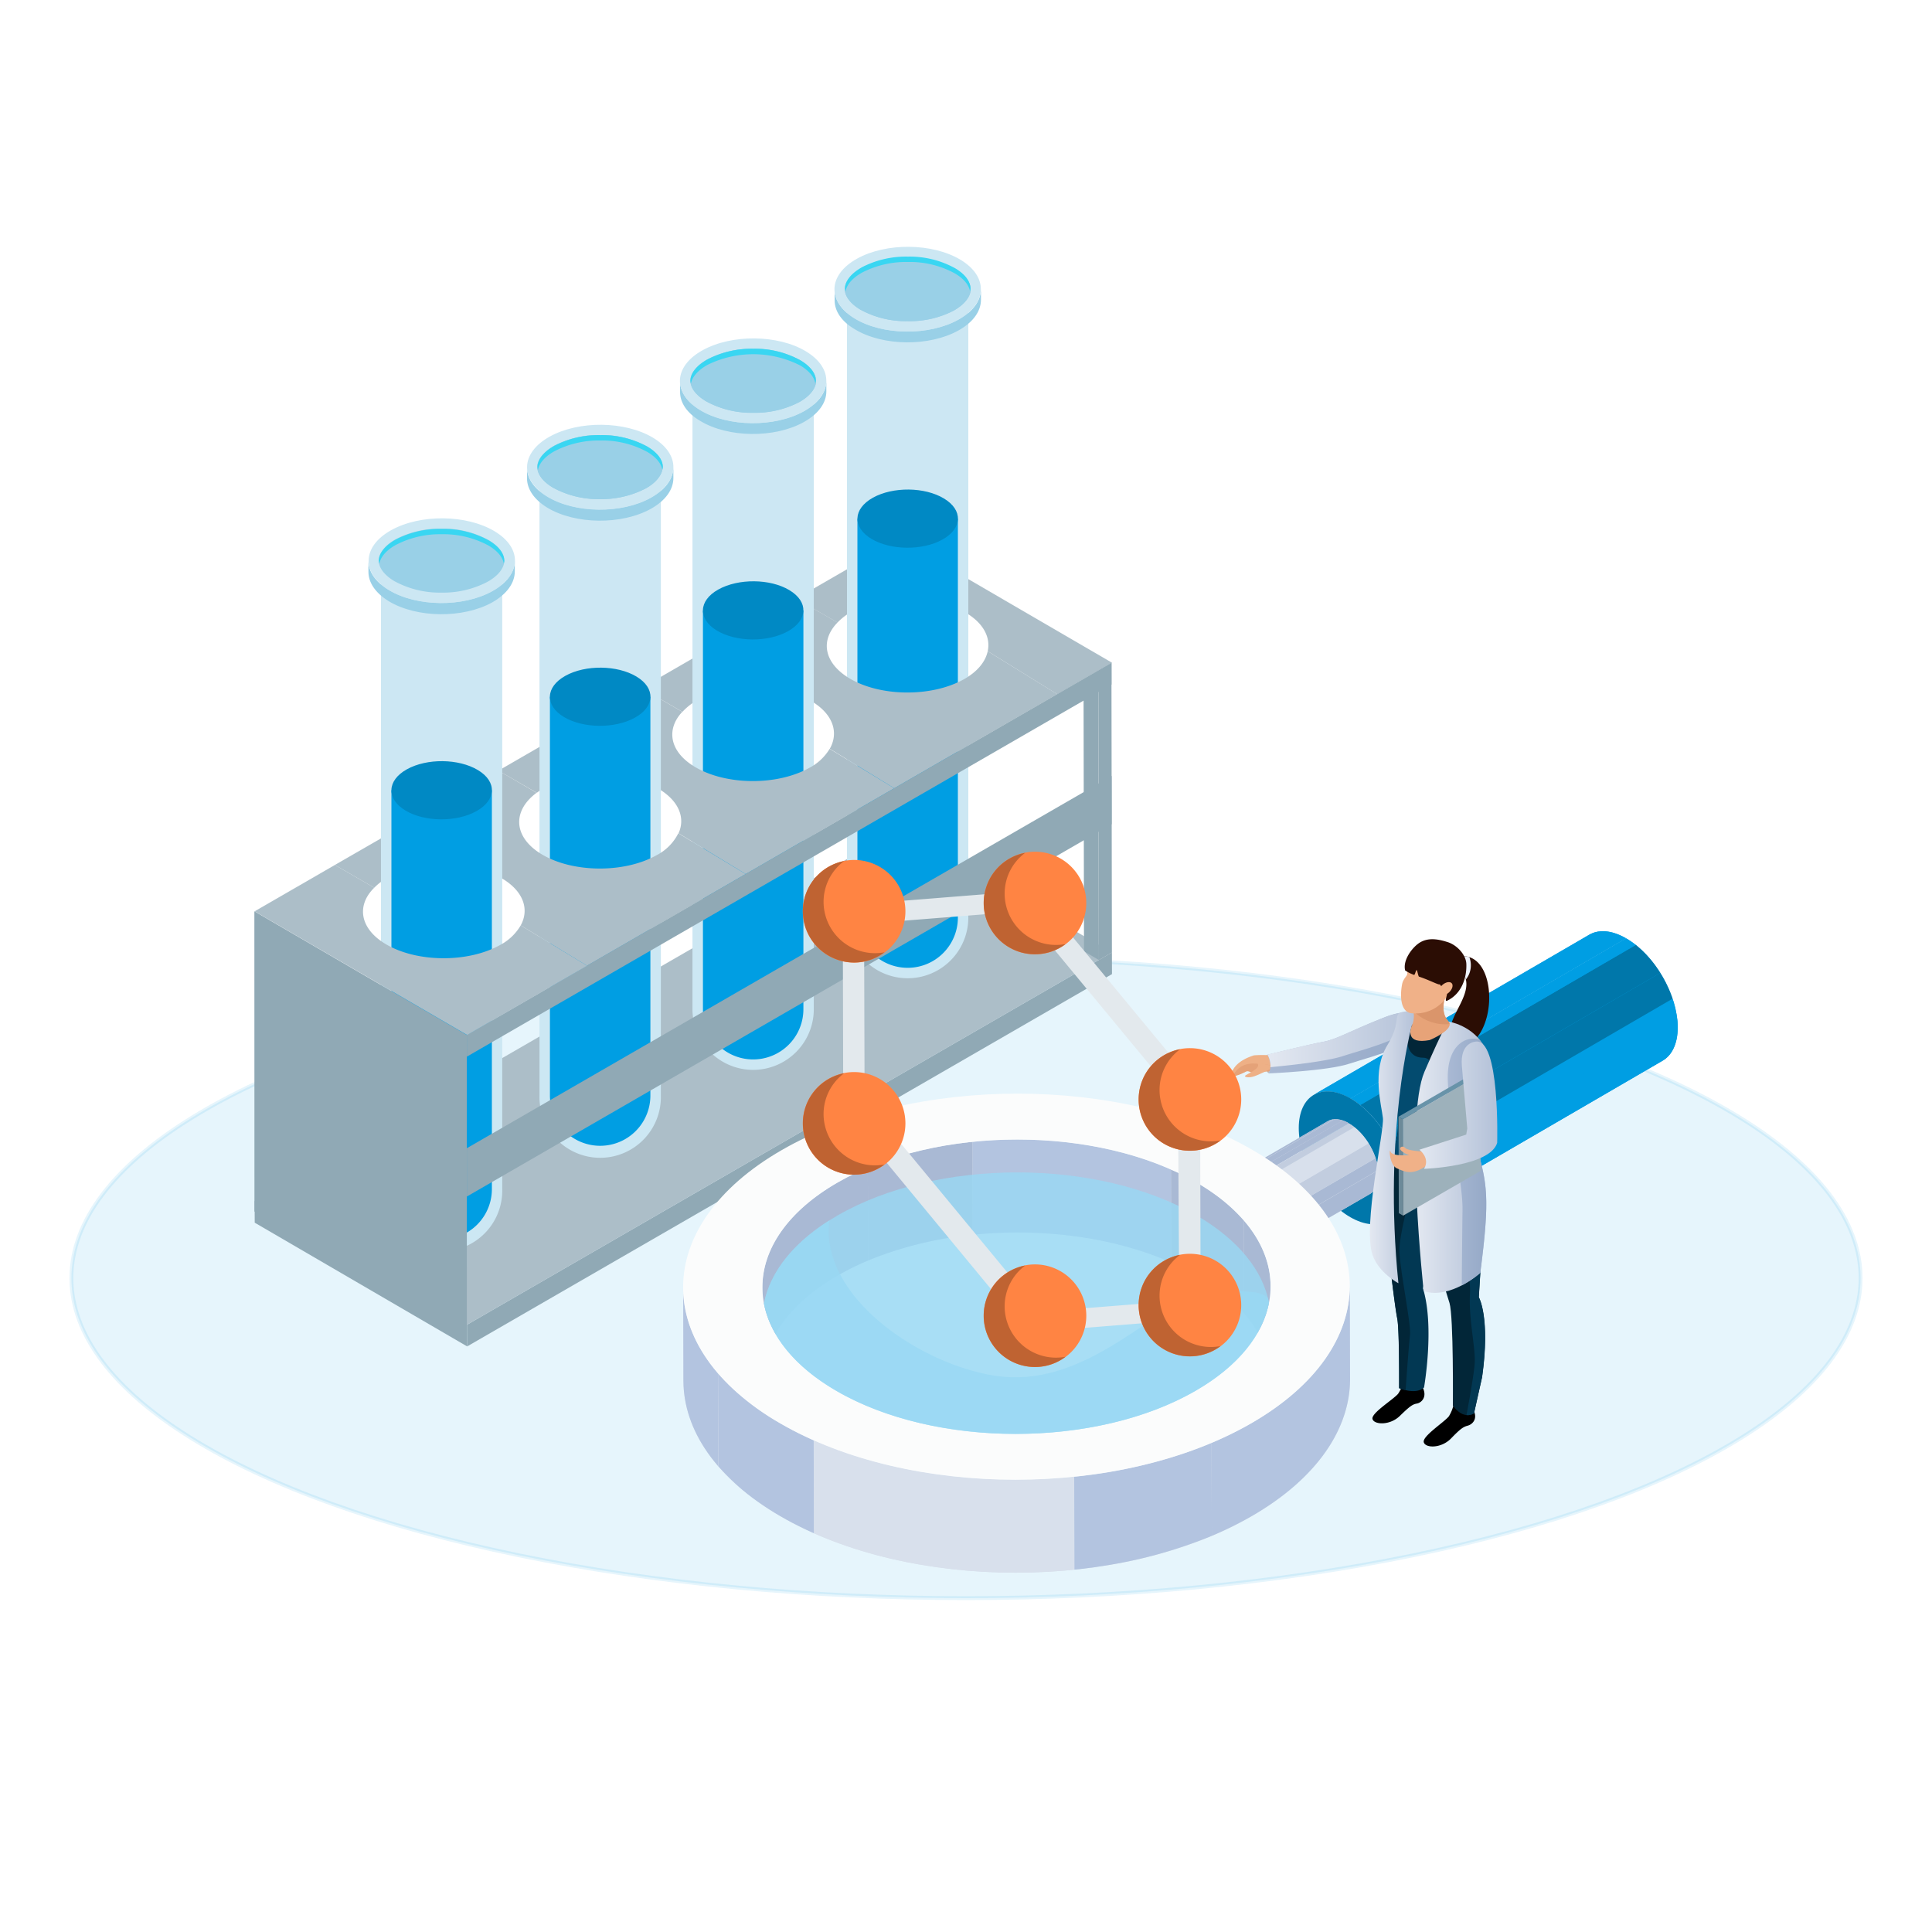 <?xml version="1.0" encoding="UTF-8"?> <svg xmlns="http://www.w3.org/2000/svg" xmlns:xlink="http://www.w3.org/1999/xlink" viewBox="0 0 500 500"><defs><style>.cls-1{fill:#009ee3;}.cls-2{fill:#d8e0ec;}.cls-3{isolation:isolate;}.cls-4{fill:#009ee0;stroke:#009ee0;stroke-miterlimit:10;opacity:0.1;}.cls-5{fill:#90a9b5;}.cls-6{fill:#acbec8;}.cls-7{fill:#cce7f3;}.cls-8{fill:#0089c4;}.cls-9{fill:#99d0e7;}.cls-10{fill:#39d6f2;}.cls-11{clip-path:url(#clip-path);}.cls-12{clip-path:url(#clip-path-2);}.cls-13{fill:#07a;}.cls-14{clip-path:url(#clip-path-3);}.cls-15{fill:#a9b9d4;}.cls-16{clip-path:url(#clip-path-4);}.cls-17{fill:#c2cddf;}.cls-18{clip-path:url(#clip-path-5);}.cls-19{fill:#b3c4e0;}.cls-20{clip-path:url(#clip-path-6);}.cls-21{fill:#fbfcfc;}.cls-22{fill:#99d8f4;opacity:0.8;mix-blend-mode:screen;}.cls-23{fill:#2b0d04;}.cls-24{fill:#c2bab6;}.cls-25{fill:#eeb086;}.cls-26{fill:#e5a278;}.cls-27{fill:url(#linear-gradient);}.cls-28{fill:url(#linear-gradient-2);}.cls-29{fill:#023853;}.cls-30{fill:#022638;}.cls-31{fill:#b9d0dc;}.cls-32{fill:#034b6f;}.cls-33{fill:url(#linear-gradient-3);}.cls-34{fill:url(#linear-gradient-4);}.cls-35{fill:url(#linear-gradient-5);}.cls-36{fill:#6c8a99;}.cls-37{fill:#6893a9;}.cls-38{fill:#9db1bb;}.cls-39{fill:#f0b188;}.cls-40{fill:url(#linear-gradient-6);}.cls-41{fill:#e7a378;}.cls-42{fill:#da956b;}.cls-43{fill:#eef2fb;}.cls-44{fill:#e3e9ed;}.cls-45{fill:#ff8443;}.cls-46{fill:#bf6332;}</style><clipPath id="clip-path"><path class="cls-1" d="M411.31,241.9,340,283.33c2.43-1.41,5.8-1.21,9.52.94l71.29-41.44C417.11,240.69,413.75,240.49,411.31,241.9Z"></path></clipPath><clipPath id="clip-path-2"><path class="cls-1" d="M359,315.94l71.29-41.44c2.4-1.39,3.89-4.36,3.91-8.58,0-8.49-5.95-18.82-13.34-23.09l-71.29,41.44c7.38,4.26,13.35,14.6,13.33,23.09C362.86,311.57,361.37,314.54,359,315.94Z"></path></clipPath><clipPath id="clip-path-3"><path class="cls-2" d="M343.62,290.16l-20.8,12.09c1.4-.82,3.35-.7,5.49.53L349.1,290.7C347,289.46,345,289.34,343.62,290.16Z"></path></clipPath><clipPath id="clip-path-4"><path class="cls-2" d="M333.75,321.05,354.54,309c1.39-.81,2.25-2.51,2.25-4.95,0-4.89-3.42-10.85-7.69-13.31l-20.79,12.08A17,17,0,0,1,336,316.1C336,318.53,335.13,320.24,333.75,321.05Z"></path></clipPath><clipPath id="clip-path-5"><path class="cls-2" d="M197.3,333.18l.07,24.06c0-9.82,6.45-19.64,19.41-27.12,25.77-14.88,67.41-14.88,93,0,12.72,7.38,19.08,17.05,19.12,26.74l-.08-24.05c0-9.69-6.39-19.36-19.1-26.75-25.6-14.87-67.24-14.87-93,0C203.75,313.55,197.27,323.37,197.3,333.18Z"></path></clipPath><clipPath id="clip-path-6"><path class="cls-2" d="M176.81,333.24l.06,24.05c0,12.71,8.39,25.39,25.07,35.09,33.58,19.51,88.19,19.51,122,0,17-9.82,25.5-22.71,25.46-35.58l-.07-24.05c0,12.87-8.46,25.75-25.46,35.57-33.8,19.52-88.41,19.52-122,0C185.19,358.63,176.84,346,176.81,333.24Z"></path></clipPath><linearGradient id="linear-gradient" x1="328.01" y1="269.89" x2="368.84" y2="269.89" gradientUnits="userSpaceOnUse"><stop offset="0" stop-color="#a9b9d4"></stop><stop offset="1" stop-color="#95a9c7"></stop></linearGradient><linearGradient id="linear-gradient-2" x1="328.01" y1="269.09" x2="367.22" y2="269.09" gradientUnits="userSpaceOnUse"><stop offset="0.01" stop-color="#e3e8f1"></stop><stop offset="1" stop-color="#b3c1d8"></stop></linearGradient><linearGradient id="linear-gradient-3" x1="354.53" y1="296.91" x2="366.34" y2="296.91" xlink:href="#linear-gradient-2"></linearGradient><linearGradient id="linear-gradient-4" x1="366.32" y1="299.48" x2="384.74" y2="299.48" xlink:href="#linear-gradient-2"></linearGradient><linearGradient id="linear-gradient-5" x1="374.68" y1="300.73" x2="384.74" y2="300.73" xlink:href="#linear-gradient"></linearGradient><linearGradient id="linear-gradient-6" x1="367.34" y1="286.02" x2="387.5" y2="286.02" xlink:href="#linear-gradient-2"></linearGradient></defs><title>ensayos</title><g class="cls-3"><g id="wireframe"><ellipse class="cls-4" cx="250" cy="330.77" rx="231.52" ry="82.83"></ellipse><g class="cls-3"><polygon class="cls-5" points="120.9 348.45 65.92 316.43 65.9 310.82 120.88 342.83 120.9 348.45"></polygon><polygon class="cls-5" points="287.76 246.48 287.78 252.1 120.9 348.45 120.88 342.83 287.76 246.48"></polygon></g><polygon class="cls-6" points="86.67 298.83 109.47 285.66 128.95 274.42 165.96 253.05 206.06 229.9 232.79 214.47 287.76 246.48 273.62 254.65 231.44 279.01 193.01 301.19 164.69 317.54 151.93 324.91 120.88 342.83 65.9 310.82 86.67 298.83"></polygon><path class="cls-6" d="M220.37,158.32c8.37-4.66,21.65-4.53,29.67.3,4.56,2.74,6.34,6.4,5.58,9.91l18,11.14,14.15-8.17-55-32-26.73,15.43,10.7,6.18A15.91,15.91,0,0,1,220.37,158.32Z"></path><path class="cls-7" d="M219.2,77V237.47a15.7,15.7,0,1,0,31.4,0V77Z"></path><path class="cls-1" d="M221.9,134.25V237.47a13,13,0,1,0,26,0V134.25Z"></path><path class="cls-8" d="M244.28,129c5,3,4.8,7.75-.38,10.64s-13.41,2.8-18.38-.19-4.8-7.75.38-10.64S239.31,126,244.28,129Z"></path><path class="cls-9" d="M216,77.74V74.9c0,2.72,1.76,5.44,5.27,7.56,7.24,4.36,19.22,4.48,26.77.27,3.89-2.16,5.83-5,5.83-8v2.85c0,2.89-1.93,5.78-5.82,7.94-7.54,4.21-19.54,4.09-26.76-.27C217.73,83.19,216,80.46,216,77.74Z"></path><path class="cls-7" d="M248.57,67.22c7.24,4.36,7,11.3-.57,15.51s-19.53,4.09-26.77-.27-7-11.3.56-15.51S241.33,62.87,248.57,67.22Z"></path><path class="cls-9" d="M234.84,83.11a24.32,24.32,0,0,1-12.21-3c-2.58-1.55-4-3.45-4-5.32s1.65-3.95,4.44-5.51A24.81,24.81,0,0,1,235,66.58a24.39,24.39,0,0,1,12.2,3c2.59,1.56,4,3.45,4,5.33s-1.64,3.95-4.43,5.5A24.71,24.71,0,0,1,234.84,83.11Z"></path><g class="cls-3"><polygon class="cls-5" points="280.42 177.08 280.54 246.2 284.38 248.44 284.26 177.08 280.42 177.08"></polygon><polygon class="cls-5" points="284.26 177.08 284.38 248.44 287.76 246.48 287.65 177.08 284.26 177.08"></polygon></g><path class="cls-6" d="M255.62,168.53c-.57,2.67-2.59,5.26-6.19,7.28-8.36,4.66-21.65,4.53-29.67-.3-6.59-4-7.49-9.84-3-14.41l-10.7-6.18L166,178.07l10.62,6.15a15.81,15.81,0,0,1,3.8-3c8.36-4.66,21.65-4.52,29.67.3,5.59,3.37,7,8.11,4.66,12.26L231.44,204l42.18-24.35Z"></path><path class="cls-7" d="M179.21,100.74V261.18a15.7,15.7,0,1,0,31.4,0V100.74Z"></path><path class="cls-1" d="M181.92,158V261.18a13,13,0,1,0,26,0V158Z"></path><path class="cls-8" d="M204.29,152.73c5,3,4.8,7.76-.39,10.65s-13.4,2.8-18.37-.19-4.79-7.76.39-10.64S199.32,149.74,204.29,152.73Z"></path><path class="cls-9" d="M176,101.45V98.61c0,2.72,1.76,5.44,5.27,7.56,7.25,4.35,19.24,4.47,26.78.27,3.88-2.17,5.83-5.06,5.81-8l0,2.85c0,2.89-1.94,5.77-5.83,7.94-7.54,4.21-19.53,4.09-26.77-.27C177.73,106.9,176,104.17,176,101.45Z"></path><path class="cls-7" d="M208.58,90.93c7.23,4.36,7,11.3-.56,15.51s-19.53,4.08-26.78-.27-7-11.3.56-15.51S201.34,86.57,208.58,90.93Z"></path><path class="cls-9" d="M194.86,106.81a24.4,24.4,0,0,1-12.21-3c-2.59-1.56-4-3.44-4-5.32s1.65-4,4.45-5.51A24.64,24.64,0,0,1,195,90.28a24.31,24.31,0,0,1,12.2,3c2.58,1.56,4,3.44,4,5.32s-1.65,4-4.43,5.5A24.75,24.75,0,0,1,194.86,106.81Z"></path><path class="cls-6" d="M214.71,193.8a13.34,13.34,0,0,1-5.27,4.93c-8.37,4.66-21.65,4.53-29.67-.3-6.5-3.91-7.45-9.68-3.19-14.21L166,178.07l-37,21.37,9.93,5.73a19.43,19.43,0,0,1,1.92-1.29c8.35-4.66,21.63-4.53,29.67.3,5.23,3.15,6.87,7.52,5.09,11.47L193,226.2,231.44,204Z"></path><path class="cls-7" d="M139.62,123.1V283.53a15.71,15.71,0,1,0,31.41,0V123.1Z"></path><path class="cls-1" d="M142.32,180.32V283.53a13,13,0,1,0,26,0V180.32Z"></path><path class="cls-8" d="M164.71,175.09c5,3,4.79,7.76-.39,10.64s-13.41,2.81-18.39-.18-4.79-7.76.39-10.65S159.72,172.1,164.71,175.09Z"></path><path class="cls-9" d="M136.39,123.8V121c0,2.72,1.76,5.45,5.27,7.56,7.23,4.36,19.23,4.48,26.78.27,3.87-2.16,5.83-5.06,5.83-7.94v2.84c0,2.89-1.94,5.78-5.82,7.95-7.55,4.2-19.54,4.08-26.78-.28C138.14,129.25,136.4,126.53,136.39,123.8Z"></path><path class="cls-7" d="M169,113.28c7.24,4.36,7,11.3-.55,15.51s-19.53,4.09-26.77-.27-7-11.3.55-15.51S161.74,108.93,169,113.28Z"></path><path class="cls-9" d="M155.26,129.17a24.45,24.45,0,0,1-12.21-3c-2.58-1.56-4-3.46-4-5.33s1.64-3.95,4.42-5.5a24.82,24.82,0,0,1,11.86-2.74,24.4,24.4,0,0,1,12.21,3c2.59,1.56,4,3.45,3.95,5.32s-1.64,4-4.42,5.51A24.88,24.88,0,0,1,155.26,129.17Z"></path><path class="cls-6" d="M100.34,227.09c8.37-4.66,21.65-4.52,29.67.3,5.53,3.33,7,8,4.75,12.1l17.17,10.44,12.76-7.37L193,226.2l-17.45-10.55a12.83,12.83,0,0,1-5.71,5.72c-8.37,4.66-21.66,4.52-29.68-.3-7.32-4.41-7.65-11.19-1.29-15.9L129,199.44l-19.47,11.24L86.67,223.85l10.19,5.89A15.89,15.89,0,0,1,100.34,227.09Z"></path><path class="cls-7" d="M98.59,147.3V307.74a15.7,15.7,0,1,0,31.39,0V147.3Z"></path><path class="cls-1" d="M101.3,204.52V307.74a13,13,0,1,0,26,0V204.52Z"></path><path class="cls-8" d="M123.68,199.29c5,3,4.78,7.75-.39,10.64s-13.42,2.81-18.38-.18-4.8-7.76.38-10.65S118.69,196.3,123.68,199.29Z"></path><path class="cls-9" d="M95.35,148v-2.85c0,2.72,1.77,5.45,5.28,7.56,7.24,4.36,19.23,4.49,26.77.27,3.88-2.16,5.83-5.05,5.83-7.94v2.84c0,2.9-1.93,5.78-5.81,8-7.54,4.21-19.54,4.09-26.78-.27C97.11,153.45,95.35,150.73,95.35,148Z"></path><path class="cls-7" d="M128,137.49c7.24,4.35,7,11.3-.56,15.5s-19.52,4.09-26.76-.27-7-11.29.54-15.5S120.72,133.13,128,137.49Z"></path><path class="cls-9" d="M114.23,153.37a24.52,24.52,0,0,1-12.22-3c-2.57-1.56-4-3.45-4-5.32s1.65-4,4.43-5.52a24.91,24.91,0,0,1,11.86-2.73,24.35,24.35,0,0,1,12.21,3c2.59,1.55,4,3.44,4,5.32s-1.65,4-4.44,5.5A24.7,24.7,0,0,1,114.23,153.37Z"></path><path class="cls-9" d="M234.84,83.11a24.32,24.32,0,0,1-12.21-3c-2.58-1.55-4-3.45-4-5.32s1.65-3.95,4.44-5.51A24.81,24.81,0,0,1,235,66.58a24.39,24.39,0,0,1,12.2,3c2.59,1.56,4,3.45,4,5.33s-1.64,3.95-4.43,5.5A24.71,24.71,0,0,1,234.84,83.11Z"></path><path class="cls-9" d="M195,90.28a24.31,24.31,0,0,1,12.2,3c2.58,1.56,4,3.45,4,5.32s-1.65,4-4.43,5.51a24.87,24.87,0,0,1-11.85,2.73,24.4,24.4,0,0,1-12.21-3c-2.59-1.56-4-3.44-4-5.32s1.65-4,4.45-5.51A24.64,24.64,0,0,1,195,90.28Z"></path><path class="cls-9" d="M155.26,129.17a24.45,24.45,0,0,1-12.21-3c-2.58-1.56-4-3.46-4-5.33s1.64-3.95,4.42-5.5a24.82,24.82,0,0,1,11.86-2.74,24.4,24.4,0,0,1,12.21,3c2.59,1.56,4,3.45,3.95,5.32s-1.64,4-4.42,5.51A24.88,24.88,0,0,1,155.26,129.17Z"></path><g class="cls-3"><polygon class="cls-5" points="120.82 345.53 65.85 313.52 65.83 235.84 120.81 267.85 120.82 345.53"></polygon><polygon class="cls-5" points="287.69 171.5 287.7 177.12 120.82 273.46 120.81 267.85 287.69 171.5"></polygon><polygon class="cls-5" points="287.69 200.82 287.7 213.3 120.82 309.66 120.81 297.16 287.69 200.82"></polygon></g><path class="cls-6" d="M134.76,239.49a13.38,13.38,0,0,1-5.36,5.09c-8.35,4.66-21.65,4.53-29.66-.3-6.66-4-7.52-10-2.88-14.54l-10.19-5.89-20.77,12,55,32,31.05-17.92Z"></path><path class="cls-10" d="M102.49,141a24.79,24.79,0,0,1,11.86-2.74,24.45,24.45,0,0,1,12.21,3c2.23,1.35,3.52,2.94,3.82,4.56a3.46,3.46,0,0,0,.14-.62c0-1.87-1.37-3.77-4-5.32a24.35,24.35,0,0,0-12.21-3,24.79,24.79,0,0,0-11.86,2.74c-2.78,1.55-4.39,3.56-4.43,5.51a5,5,0,0,0,.13.76C98.52,144.11,100,142.36,102.49,141Z"></path><path class="cls-10" d="M183.13,94.41a26.8,26.8,0,0,1,24.05.22c2.23,1.35,3.52,2.94,3.83,4.56a3.42,3.42,0,0,0,.13-.62c0-1.87-1.38-3.76-4-5.32a24.31,24.31,0,0,0-12.2-3A24.76,24.76,0,0,0,183.13,93c-2.8,1.56-4.41,3.56-4.45,5.51a4.13,4.13,0,0,0,.13.77C179.13,97.55,180.63,95.8,183.13,94.41Z"></path><path class="cls-10" d="M143.52,116.76A24.94,24.94,0,0,1,155.38,114a24.3,24.3,0,0,1,12.21,3c2.23,1.34,3.52,2.93,3.82,4.56a3.82,3.82,0,0,0,.13-.62c.05-1.88-1.36-3.77-3.95-5.33a24.4,24.4,0,0,0-12.21-3,24.82,24.82,0,0,0-11.86,2.74c-2.78,1.55-4.4,3.55-4.42,5.5a3.34,3.34,0,0,0,.12.77C139.55,119.9,141,118.15,143.52,116.76Z"></path><path class="cls-10" d="M223.11,70.54A24.81,24.81,0,0,1,235,67.8a24.28,24.28,0,0,1,12.2,3c2.25,1.34,3.52,2.93,3.84,4.55a3.32,3.32,0,0,0,.13-.61c0-1.88-1.38-3.78-4-5.33a24.39,24.39,0,0,0-12.2-3,24.81,24.81,0,0,0-11.85,2.73c-2.79,1.56-4.41,3.56-4.44,5.51a3.58,3.58,0,0,0,.14.77C219.13,73.68,220.61,71.93,223.11,70.54Z"></path><g class="cls-3"><path class="cls-1" d="M411.31,241.9,340,283.33c2.43-1.41,5.8-1.21,9.52.94l71.29-41.44C417.11,240.69,413.75,240.49,411.31,241.9Z"></path><g class="cls-11"><g class="cls-3"><path class="cls-1" d="M349.54,284.27l71.29-41.44a14.53,14.53,0,0,0-2.79-1.27L346.74,283a15.25,15.25,0,0,1,2.8,1.28Z"></path><path class="cls-1" d="M346.74,283,418,241.56a9.6,9.6,0,0,0-3.92-.53l-71.29,41.43a9.74,9.74,0,0,1,3.91.53Z"></path><path class="cls-1" d="M342.83,282.46,414.12,241a6.81,6.81,0,0,0-2.81.87L340,283.33a6.76,6.76,0,0,1,2.81-.87Z"></path></g></g><path class="cls-1" d="M359,315.94l71.29-41.44c2.4-1.39,3.89-4.36,3.91-8.58,0-8.49-5.95-18.82-13.34-23.09l-71.29,41.44c7.38,4.26,13.35,14.6,13.33,23.09C362.86,311.57,361.37,314.54,359,315.94Z"></path><g class="cls-12"><g class="cls-3"><path class="cls-1" d="M359,315.94l71.29-41.44c2.4-1.39,3.89-4.36,3.91-8.58a19.6,19.6,0,0,0-.12-2.14l-71.3,41.44a19.32,19.32,0,0,1,.12,2.14c0,4.21-1.5,7.18-3.9,8.58Z"></path><path class="cls-1" d="M362.75,305.22l71.3-41.44a25.32,25.32,0,0,0-1.2-5.31l-71.29,41.44a24.41,24.41,0,0,1,1.19,5.31Z"></path><path class="cls-13" d="M361.56,299.91l71.29-41.44a31.78,31.78,0,0,0-3.17-6.67l-71.29,41.44a32,32,0,0,1,3.17,6.67Z"></path><path class="cls-13" d="M358.39,293.24l71.29-41.44a28.77,28.77,0,0,0-6.34-7.25L352,286a29,29,0,0,1,6.35,7.26Z"></path><path class="cls-1" d="M352,286l71.3-41.43a20.33,20.33,0,0,0-2.51-1.72l-71.29,41.44A20.91,20.91,0,0,1,352,286Z"></path></g></g><path class="cls-13" d="M349.54,284.27c-7.39-4.27-13.4-.84-13.42,7.64s5.94,18.83,13.33,23.09,13.39.85,13.42-7.64S356.92,288.53,349.54,284.27Z"></path></g><g class="cls-3"><g class="cls-3"><path class="cls-2" d="M343.62,290.16l-20.8,12.09c1.4-.82,3.35-.7,5.49.53L349.1,290.7C347,289.46,345,289.34,343.62,290.16Z"></path><g class="cls-14"><g class="cls-3"><path class="cls-15" d="M328.31,302.78,349.1,290.7a8.47,8.47,0,0,0-1.61-.74L326.7,302a9.14,9.14,0,0,1,1.61.74Z"></path><path class="cls-15" d="M326.7,302,347.49,290a5.59,5.59,0,0,0-2.26-.3l-20.79,12.08a5.79,5.79,0,0,1,2.26.3Z"></path><path class="cls-15" d="M324.44,301.74l20.79-12.08a3.8,3.8,0,0,0-1.61.5l-20.8,12.09a4,4,0,0,1,1.62-.51Z"></path></g></g></g><g class="cls-3"><path class="cls-2" d="M333.75,321.05,354.54,309c1.39-.81,2.25-2.51,2.25-4.95,0-4.89-3.42-10.85-7.69-13.31l-20.79,12.08A17,17,0,0,1,336,316.1C336,318.53,335.13,320.24,333.75,321.05Z"></path><g class="cls-16"><g class="cls-3"><path class="cls-15" d="M333.75,321.05,354.54,309c1.39-.81,2.25-2.51,2.25-4.95a10.23,10.23,0,0,0-.06-1.23l-20.8,12.08a10.43,10.43,0,0,1,.07,1.24c0,2.43-.87,4.14-2.25,4.95Z"></path><path class="cls-15" d="M335.93,314.86l20.8-12.08a14.8,14.8,0,0,0-.69-3.06l-20.8,12.08a14.45,14.45,0,0,1,.69,3.06Z"></path><path class="cls-17" d="M335.24,311.8,356,299.72a18.08,18.08,0,0,0-1.83-3.85L333.41,308a17.54,17.54,0,0,1,1.83,3.84Z"></path><path class="cls-2" d="M333.41,308l20.8-12.09a16.91,16.91,0,0,0-3.66-4.19l-20.79,12.09a16.7,16.7,0,0,1,3.65,4.19Z"></path><path class="cls-17" d="M329.76,303.77l20.79-12.09a11.19,11.19,0,0,0-1.45-1l-20.79,12.08a13.3,13.3,0,0,1,1.45,1Z"></path></g></g></g><path class="cls-2" d="M328.31,302.78c-4.26-2.46-7.72-.49-7.74,4.41a17,17,0,0,0,7.69,13.32c4.26,2.46,7.72.48,7.74-4.41A17,17,0,0,0,328.31,302.78Z"></path></g><g class="cls-3"><g class="cls-3"><path class="cls-2" d="M197.3,333.18l.07,24.06c0-9.82,6.45-19.64,19.41-27.12,25.77-14.88,67.41-14.88,93,0,12.72,7.38,19.08,17.05,19.12,26.74l-.08-24.05c0-9.69-6.39-19.36-19.1-26.75-25.6-14.87-67.24-14.87-93,0C203.75,313.55,197.27,323.37,197.3,333.18Z"></path><g class="cls-18"><g class="cls-3"><path class="cls-15" d="M197.3,333.18l.07,24.06c0-9.82,6.45-19.64,19.41-27.12a70.26,70.26,0,0,1,7.87-3.9l-.06-24.05a71.24,71.24,0,0,0-7.88,3.89c-13,7.49-19.44,17.31-19.41,27.12Z"></path><path class="cls-15" d="M224.59,302.17l.06,24.05a95.89,95.89,0,0,1,27.1-6.67l-.06-24.05a95.39,95.39,0,0,0-27.1,6.67Z"></path><path class="cls-19" d="M251.69,295.5l.06,24.05c17.72-1.83,36.45.56,51.38,7.18l-.07-24.05c-14.93-6.62-33.67-9-51.37-7.18Z"></path><path class="cls-15" d="M303.06,302.68l.07,24.05a64.8,64.8,0,0,1,6.65,3.39A47.31,47.31,0,0,1,322,339.94l-.07-24.05a47.44,47.44,0,0,0-12.21-9.83,68.09,68.09,0,0,0-6.66-3.38Z"></path><path class="cls-15" d="M321.93,315.89l.07,24.05c4.58,5.31,6.88,11.11,6.9,16.92l-.08-24.05c0-5.81-2.31-11.61-6.89-16.92Z"></path></g></g></g><g class="cls-3"><path class="cls-2" d="M176.81,333.24l.06,24.05c0,12.71,8.39,25.39,25.07,35.09,33.58,19.51,88.19,19.51,122,0,17-9.82,25.5-22.71,25.46-35.58l-.07-24.05c0,12.87-8.46,25.75-25.46,35.57-33.8,19.52-88.41,19.52-122,0C185.19,358.63,176.84,346,176.81,333.24Z"></path><g class="cls-20"><g class="cls-3"><path class="cls-19" d="M176.81,333.24l.06,24.05c0,7.62,3,15.24,9,22.2l-.07-24.05c-6-7-9-14.58-9-22.2Z"></path><path class="cls-19" d="M185.84,355.44l.07,24.05a62.26,62.26,0,0,0,16,12.89,90.53,90.53,0,0,0,8.74,4.44l-.07-24.06a87.26,87.26,0,0,1-8.74-4.44,62.2,62.2,0,0,1-16-12.88Z"></path><path class="cls-2" d="M210.61,372.76l.07,24.06c19.57,8.67,44.15,11.81,67.38,9.41L278,382.18c-23.23,2.4-47.8-.74-67.38-9.42Z"></path><path class="cls-19" d="M278,382.18l.07,24.05a125.38,125.38,0,0,0,35.55-8.75l-.08-24.05A125.23,125.23,0,0,1,278,382.18Z"></path><path class="cls-19" d="M313.53,373.43l.08,24.05a94.27,94.27,0,0,0,10.32-5.1c17-9.82,25.5-22.71,25.46-35.58l-.07-24.05c0,12.87-8.46,25.75-25.46,35.57a90.2,90.2,0,0,1-10.33,5.11Z"></path></g></g></g><path class="cls-21" d="M324.26,297.67c33.57,19.51,33.39,51.14-.4,70.65s-88.41,19.52-122,0-33.4-51.14.4-70.65S290.68,278.15,324.26,297.67Zm-14.85,62.26c25.77-14.87,25.9-39,.31-53.87s-67.24-14.87-93,0-25.9,39-.3,53.87,67.24,14.88,93,0Z"></path></g><path class="cls-22" d="M197.71,337.37c1.59,8.24,7.82,16.24,18.7,22.56,25.6,14.88,67.24,14.88,93,0,11.06-6.38,17.4-14.47,19-22.8-1.59-8.24-7.82-16.23-18.69-22.55-25.6-14.88-67.24-14.88-93,0C205.66,321,199.32,329.05,197.71,337.37Z"></path><path class="cls-22" d="M214.64,315.84c-2.41,18.16,19.81,34.91,39.21,39.48,18.55,4.63,32.92-6,47.75-16.23,7-4.63,15.3-5.56,23.18-4.63a7.06,7.06,0,0,1,3.36,1.45c.1.4.19.81.27,1.22-1.6,8.33-7.94,16.42-19,22.8-25.76,14.88-67.4,14.88-93,0-10.88-6.32-17.11-14.32-18.7-22.56C199.22,329.58,204.86,322,214.64,315.84Z"></path><path class="cls-23" d="M377.06,247.65c9.66-2.31,11,16.73,3.68,22.34-1.28,1-5.21.08-5.49-1.33-1.17-5.82,7.35-11.92,3-17.44a3.65,3.65,0,0,1-.81-.82C376.74,249.43,374.72,248.45,377.06,247.65Z"></path><path class="cls-24" d="M328.29,277.77a4.49,4.49,0,0,0-.28-4.83A3.51,3.51,0,0,0,328.29,277.77Z"></path><path class="cls-25" d="M329.67,273.19a29.73,29.73,0,0,0-5.14-.07c-.87.29-4.61,1.42-5.73,4.38-.61,1.59,1.31,1,3.57-.15,1-.52,1.66-1.12,3.51-.53a13.09,13.09,0,0,0,4.52.35C331.43,277,329.67,273.19,329.67,273.19Z"></path><path class="cls-26" d="M330.2,277.23c-1,.12-3.1-.11-4.38.47-1.52.69-2.44-.87-3.45-.35-1.76.89-3.35,1.42-3.65.88,1.37-.58,1.38-2.63,5.26-3a24.63,24.63,0,0,1,6.39.82C330.48,276.92,330.61,277.18,330.2,277.23Z"></path><path class="cls-25" d="M330.28,275.93s-4.29,2.15-5.69,2.62-2.56.2-2.39-.12,4.22-1.92,3.28-3.15C325,274.61,329.6,276.11,330.28,275.93Z"></path><path class="cls-27" d="M368.83,264.4s-1.71-4.63-10.76-1-12.15,5.61-15.66,6.24-14.4,3.33-14.4,3.33,1.54,2.61.28,4.83c0,0,15.26-.63,20.91-2.51S369.37,270,368.83,264.4Z"></path><path class="cls-28" d="M342.41,269.61c3.51-.63,6.6-2.67,15.66-6.24,4.92-2,7.67-1.48,9.15-.64,0,5.43-14.07,8.72-19.62,10.57-4.25,1.4-14.1,2.44-18.82,2.88a5.61,5.61,0,0,0-.77-3.24S338.91,270.23,342.41,269.61Z"></path><path d="M363.39,356.36a9.64,9.64,0,0,1-1.56,4.35c-1.27,1.51-7,5-6.63,6.51s4.48,1.76,7.09-.79,3.31-3,4.4-3.19,2.69-1.57,1.58-4C368.27,359.24,364.78,358.21,363.39,356.36Z"></path><path class="cls-29" d="M362,292.08s-4.75,23.27-2.14,36.17c0,0,1.19,10.18,1.76,13s.48,18,.48,18,4.28,1.83,6.44-.17c0,0,2.77-15.67-.27-25.64,0,0,3.57-19.08,3.65-25.3a101.1,101.1,0,0,1,.86-11.55Z"></path><path class="cls-30" d="M359.84,328.25s1.19,10.18,1.76,13,.48,18,.48,18a13,13,0,0,0,1.7.52c.31-4.53.89-12.44,1.13-14.23.35-2.55-2.53-16.47-2.75-21.64s5.5-24.58,5.5-24.58l-1.6-5.53-4.08-1.7S357.23,315.35,359.84,328.25Z"></path><path d="M376.39,362.17a9.69,9.69,0,0,1-1.44,4.39c-1.23,1.54-6.9,5.13-6.48,6.69s4.54,1.64,7.08-1,3.23-3,4.33-3.3,2.63-1.64,1.47-4C381.35,364.93,377.83,364,376.39,362.17Z"></path><path class="cls-30" d="M381.33,299.73s4.59,6.56,2.37,20l-1,16s3,5.13.85,20.69l-2.09,9.36s-2.59,1.9-5.46-2c0,0,.21-23-.87-26.57-.79-2.6-4.4-13.42-5.81-23.87-.53-3.81-6.42-10.13-6.11-13.43Z"></path><path class="cls-29" d="M381.48,365.77l2.09-9.36c2.19-15.56-.85-20.69-.85-20.69l1-16c2.22-13.42-2.37-20-2.37-20h-.53l-5,3.26s5,25.35,4.61,31.79,1.46,14,1.22,18c-.15,2.58-1.31,9.1-2.12,13.45A3,3,0,0,0,381.48,365.77Z"></path><path class="cls-30" d="M384.39,271.64s-4.07-7.65-20.71-9.56c0,0-2.64-1.1-2.38,7.46,0,1.23-1.25,3.35-2.11,4.47s-3.17,5.4,1.87,10.53c0,0,1.95,7.63-.39,12.56-2.07,4.4,8.81,8.71,18.07,7.81,1.15-.11,4.29-1.2,3.29-5.18s-4-10.58-2.1-17.9S385.63,275.37,384.39,271.64Z"></path><path class="cls-31" d="M384.39,271.38c1.24,3.72-2.6,2.85-4.46,10.18s1.11,14.2,2.1,18.17-1.42,4.92-2.57,5a29.88,29.88,0,0,1-4.92.22c3.25-7.1-1.37-20.31-1.57-27.43-.22-7.55,6.61-10.5,6.62-10.5A14.72,14.72,0,0,1,384.39,271.38Z"></path><path class="cls-32" d="M360.67,297.1c2.34-4.93.39-12.56.39-12.56-5-5.13-2.74-9.42-1.87-10.53s2.14-3.24,2.11-4.47c-.1-3.37.25-5.24.7-6.27,1,1.12,2.89.72,2.25,4.65-.38,2.34.4,5.81,4,5.81s1.59,5.83,1.38,7.44c-1.47,11.24,4.52,16.5,2.58,23.59C365.13,303.81,359.08,300.49,360.67,297.1Z"></path><path class="cls-33" d="M365.38,265.41s-7.48,27.46-3.47,66.69c0,0-5.14-2.68-6.73-7.4-2.52-7.45,3.09-32,2.72-35.35s-2.95-12.19,1.15-18.85.82-8.26,4.59-8.73S366.45,264.11,365.38,265.41Z"></path><path class="cls-34" d="M384.39,271.38s1.76.93-2.63,9.58c0,0-3.24,4.31,0,14.74s3.85,14.25,1.34,33.72c0,0-7.8,7-14.65,4.71,0,0-4.92-44.84.2-56.76s6.21-13,6.21-13S381.49,265.37,384.39,271.38Z"></path><path class="cls-35" d="M381.76,295.7c-3.24-10.43,0-14.74,0-14.74,4.39-8.65,2.63-9.58,2.63-9.58a9.49,9.49,0,0,0-1.64-2.4c-3.53-.94-8.37,1.65-8.06,10.63.45,12.79,3.92,26.4,3.81,33.52-.07,4.84-.15,14.11-.2,19.54a25.32,25.32,0,0,0,4.8-3.25C385.61,310,385,306.13,381.76,295.7Z"></path><g class="cls-3"><polygon class="cls-36" points="363.05 289.65 361.94 289 362.01 313.96 363.12 314.61 363.05 289.65"></polygon><polygon class="cls-37" points="383.1 278.07 381.98 277.42 361.94 289 363.05 289.65 383.1 278.07"></polygon><polygon class="cls-38" points="363.05 289.65 363.12 314.61 383.17 303.04 383.1 278.07 363.05 289.65"></polygon></g><path class="cls-39" d="M368.11,298s-3.79-.18-4.45-.92-1.87-.08-1,.73a5.6,5.6,0,0,0,2.12,1.14s-4.46.4-4.9-.9-.35,3.5,1.69,4.34,4.1,2.12,8.44-1.34A4.2,4.2,0,0,0,368.11,298Z"></path><path class="cls-40" d="M381.81,269.58s-4,.22-3.48,6.28,1.4,16.2,1.4,16.2l-.27,1.57-12.12,3.92s2.91,2.18,1.19,4.94c0,0,17-.52,18.94-6.71C387.47,295.78,388.26,268.39,381.81,269.58Z"></path><path class="cls-41" d="M364.4,258.35s2.58,3.57,1,7.06c-.45,1-1.66,4.94,4.61,3.76,0,0,6.63-2.74,4.87-4.82-1.18-1.37-2.27-3.33.12-9.78Z"></path><path class="cls-42" d="M374.86,264.35a1.09,1.09,0,0,1,.27.67,11.55,11.55,0,0,1-9.67-3.72l8.13-6.15h0s.37.29.91.77C372.75,261.3,373.77,263.07,374.86,264.35Z"></path><path class="cls-39" d="M366.32,246.74s-1.7.43-2.13,5.33c-.05.54-1,1.19-1.3,2.52s-1.06,6.77,2.06,7.59a9.76,9.76,0,0,0,10.35-5.75C377.61,251.08,373.47,243.64,366.32,246.74Z"></path><path class="cls-43" d="M377.06,247.65a5.87,5.87,0,0,1,3.21.06,5.88,5.88,0,0,1-.9,5.78,5.7,5.7,0,0,0-1.11-2.27,3.65,3.65,0,0,1-.81-.82C376.74,249.43,374.72,248.45,377.06,247.65Z"></path><path class="cls-23" d="M366.69,244.49c2.36-2,5.21-1.56,8-.66,2.41.77,4.74,3.31,4.8,5.67.11,3.26-1,7.48-4.84,9.42-1.44.73,1-2.76-.88-2.94-.61-.06-.79-1.06-1.23-1.23-.32.15-2.71-1.15-5.31-2-.19-.07-.43-1.65-.61-1.7s-.43,1.34-.67,1.25a10.22,10.22,0,0,1-2.3-1.15C363.06,248.73,365,245.91,366.69,244.49Z"></path><path class="cls-39" d="M373.24,254.94c-.88.81-1.2,1.88-.72,2.4s1.58.3,2.46-.49,1.2-1.88.72-2.4S374.11,254.15,373.24,254.94Z"></path><path class="cls-44" d="M224,294.26v0a.28.28,0,0,0,.05.11l39,47.21a.14.14,0,0,0,0-.06c.12.24.53.24,1.2-.08a.81.81,0,0,0,.21-.1,9,9,0,0,0,3-2.66c.3-.46.35-.79.21-.94h0l-39-47.21a.33.33,0,0,0-.21-.11h-.24l-.09,0-.08,0h0l-.09,0-.08,0-.09,0-.08,0-.09,0-.09,0h0l-.08,0-.09,0-.05,0s0,0-.05,0l-.09.05-.08.05-.1.05-.07,0-.07,0-.06,0-.06,0,0,0-.06,0,0,0,0,0,0,0,0,0,0,0s0,0,0,0l0,0,0,0h0l0,0,0,0s0,0,0,0l0,0,0,0,0,0,0,0h0l0,0,0,0,0,0,0,0,0,0a.12.12,0,0,1,0,.05l-.07.06-.19.16-.06.06s0,0,0,0l-.05,0,0,0s0,0,0,0l0,0,0,0,0,0,0,0,0,0,0,0,0,0,0,0,0,0s0,0,0,0l0,0,0,0,0,0,0,0,0,0,0,0,0,.05-.05,0,0,0-.06.05s0,0,0,.07l-.05.06a.42.42,0,0,0-.06.08l-.07.07-.06.08a.47.47,0,0,0-.06.09l-.06.08-.06.08,0,.06a0,0,0,0,1,0,0,.18.18,0,0,0-.05.07.43.43,0,0,1,0,.07l-.05.08a.14.14,0,0,1,0,.06h0a.14.14,0,0,0,0,.06s0,.05,0,.07a.19.19,0,0,1,0,.07s0,0,0,.07v.08a.17.17,0,0,0,0,.07s0,0,0,0Zm39.1,46.84a1.77,1.77,0,0,0-.06.17v0h0A.53.53,0,0,1,263.07,341.1Zm4.31-3.43h0Zm-.31.05-.14,0h0Zm-4,3.28a2.8,2.8,0,0,1,.18-.33A2.8,2.8,0,0,0,263.11,341Zm-.11.48h0v0a.28.28,0,0,1,0-.09A.53.53,0,0,0,263,341.48Z"></path><path class="cls-44" d="M227.82,236v0c0,.07,0,.13,0,.19a1,1,0,0,0,0,.17s0,.06,0,.09a.11.11,0,0,1,0,.05v0a.58.58,0,0,1,0,.14.7.7,0,0,1,0,.14.78.78,0,0,1,.05.14.14.14,0,0,1,0,.06s0,0,0,.06,0,.08,0,.11a.45.45,0,0,0,.06.12l.06.13.07.12a.75.75,0,0,1,.07.12l0,.06v0l0,.05.1.12.14.14a1.29,1.29,0,0,0,.17.16l0,0a2.52,2.52,0,0,0,.42.24,2,2,0,0,0,.21.1,1.65,1.65,0,0,0,.69.09l43-3.42h-.06a1.88,1.88,0,0,0,.69-.16l.05,0a2.91,2.91,0,0,0,1.07-3.52A2.23,2.23,0,0,0,272.7,230l.06,0-43,3.43h-.09l-.12,0-.12,0-.12,0-.11,0-.05,0,0,0,0,0-.08,0-.1.07-.1.07a.32.32,0,0,0-.09.08h0s0,0,0,0a.27.27,0,0,0-.08.07l-.11.09a.94.94,0,0,1-.09.12l0,0v0a.24.24,0,0,0-.06.08c0,.05-.07.11-.11.17l-.05.11a.16.16,0,0,0,0,.07.2.2,0,0,0,0,.08.13.13,0,0,0,0,.08,3,3,0,0,0-.22.77h0l0,.32V236Zm43.57-1.66s0,0,0-.07.06.08.08.12,0,0,0,0Zm1.13.85h0l0,0Z"></path><path class="cls-44" d="M269,241a0,0,0,0,0,0,0,.66.66,0,0,0,0,.11l37.23,45s0,0,0-.06c.11.23.5.23,1.14-.08a.75.75,0,0,0,.2-.1,8.55,8.55,0,0,0,2.88-2.52c.3-.45.35-.76.21-.9h0l-37.23-45a.33.33,0,0,0-.21-.11h-.22l-.09,0-.08,0h0l-.08,0-.08,0-.08,0-.08,0-.09,0-.08,0h0l-.07,0-.09,0,0,0,0,0-.09.05-.08.05-.08,0-.08,0-.07,0s0,0-.05,0l-.06,0s0,0,0,0l-.06,0,0,0,0,0,0,0-.05,0,0,0,0,0s0,0,0,0l0,0h0s0,0,0,0l0,0,0,0s0,0,0,0l0,0,0,0,0,0,0,0,0,0,0,0,0,0s0,0,0,0l0,0-.07,0-.07.06-.17.15-.06,0,0,0,0,0,0,0,0,0s0,0,0,0l0,0,0,0s0,0,0,0l0,0s0,0,0,0,0,0,0,0,0,0,0,0,0,0,0,0l0,0,0,0,0,0,0,0s0,0,0,0v0l0,0,0,0a.08.08,0,0,1,0,0l0,0s0,0,0,.06l-.05.06-.06.06-.06.07-.05.07-.07.08s0,.05-.06.08l0,.07a.9.9,0,0,0-.05.09.1.1,0,0,0,0,.05l0,0s0,.05,0,.08a.25.25,0,0,0,0,.07.16.16,0,0,0,0,.07s0,0,0,.06a0,0,0,0,0,0,0,.14.14,0,0,1,0,.06l0,.06s0,.05,0,.07a.25.25,0,0,1,0,.07s0,.05,0,.07a.17.17,0,0,0,0,.07s0,0,0,0Zm37.29,44.67a1.42,1.42,0,0,0-.05.16h0A1.21,1.21,0,0,1,306.33,285.64Zm4.11-3.26h0Zm-.29,0-.14,0h0A.27.27,0,0,1,310.15,282.42Zm-3.78,3.12a2.49,2.49,0,0,1,.17-.31A2.49,2.49,0,0,0,306.37,285.54Zm-.1.46h0s0-.07,0-.09A.4.4,0,0,0,306.27,286Z"></path><path class="cls-44" d="M268.89,342v0a1.1,1.1,0,0,1,0,.18,1,1,0,0,0,0,.16.28.28,0,0,0,0,.09s0,0,0,0h0l0,.14,0,.14.05.12a.15.15,0,0,1,0,.06.14.14,0,0,1,0,.06.54.54,0,0,1,.05.11,1.17,1.17,0,0,0,.05.11l.06.12.06.11.08.12,0,.06h0l0,.05.1.11.12.14.17.15,0,0a1.5,1.5,0,0,0,.39.22,1.36,1.36,0,0,0,.85.19l40.68-3.25h-.06a1.54,1.54,0,0,0,.65-.15l0,0a2.73,2.73,0,0,0,1-3.33,2.09,2.09,0,0,0-2.12-1.56l.07,0-40.67,3.24h-.08l-.13,0-.11,0-.11,0-.09,0-.06,0-.07,0-.07,0-.09.06-.1.07-.09.07h0l0,0-.06.06a.47.47,0,0,0-.1.1l-.09.11s0,0,0,0l0,0-.06.08c0,.05-.07.1-.1.16a.41.41,0,0,1,0,.09l0,.07-.05.09a.2.2,0,0,1,0,.07,2.55,2.55,0,0,0-.2.73h0l0,.3V342Zm41.22-1.57a.25.25,0,0,1,0-.07l.08.12,0,0Zm1.07.81h0l0,0Z"></path><path class="cls-44" d="M305.14,329.73v3s0,.11,0,.17a.3.3,0,0,0,0,.11v0a0,0,0,0,0,0,0,1.11,1.11,0,0,0,.07.16l.06.08s0,0,0,0l.05,0a1,1,0,0,0,.16.19l0,0c0,.05.13.09.19.14l.15.12h0a5.38,5.38,0,0,0,.64.29,2.27,2.27,0,0,1,.25.06l.14,0,.16,0,.37.05.31,0h.31a1.42,1.42,0,0,0,.28,0l.27,0,.29,0,.09,0,0,0,.17,0a3.59,3.59,0,0,0,.35-.12,3.23,3.23,0,0,0,.42-.2,1.41,1.41,0,0,0,.84-1.18l-.15-55.18h0a1.44,1.44,0,0,0-.85-1.18,4.53,4.53,0,0,0-4.06,0,1.36,1.36,0,0,0-.83,1.38c0-.06,0-.12,0-.19Zm-.1-51.89a1.74,1.74,0,0,0,.1.19.66.66,0,0,1-.09-.19Zm.17.31a1.68,1.68,0,0,0,.18.21c-.06-.07-.13-.14-.18-.21Zm.6.53-.16-.12h0C305.7,278.59,305.75,278.64,305.81,278.68Zm4.89-.86c0-.05,0-.1,0-.15S310.71,277.77,310.7,277.82Zm-.17.31a1.4,1.4,0,0,0,.09-.17A1.4,1.4,0,0,1,310.53,278.13Zm-.26.29a.85.85,0,0,0,.16-.17A.85.85,0,0,1,310.27,278.42Z"></path><path class="cls-44" d="M218.23,286.43v3a1,1,0,0,0,0,.17.35.35,0,0,0,0,.11v0s0,0,0,0,0,.11.08.16a.9.9,0,0,1,.05.09s0,0,0,0l0,.05a1.41,1.41,0,0,0,.17.18l0,0,.19.14.15.12s0,0,0,0a3.23,3.23,0,0,0,.63.27l.26.07.13,0,.16,0,.37.06.32,0h.3l.28,0a1.17,1.17,0,0,0,.27,0l.3,0,.09,0h0l.18-.05.35-.11.41-.2a1.44,1.44,0,0,0,.85-1.18l-.16-55.19h0A1.41,1.41,0,0,0,223,233a4.47,4.47,0,0,0-4.06,0,1.35,1.35,0,0,0-.83,1.38,1.48,1.48,0,0,1,0-.19Zm-.09-51.9a1.11,1.11,0,0,0,.09.19,1.51,1.51,0,0,1-.09-.18Zm.16.32.19.2c-.06-.07-.13-.13-.18-.2Zm.61.53-.17-.12h0C218.79,235.29,218.84,235.34,218.91,235.38Zm4.88-.86a.44.44,0,0,0,0-.16A.44.44,0,0,1,223.79,234.52Zm-.16.3a1.29,1.29,0,0,0,.09-.16A1.29,1.29,0,0,1,223.63,234.82Zm-.26.3.15-.17Z"></path><path class="cls-45" d="M294.67,284.54A13.28,13.28,0,1,0,308,271.26,13.28,13.28,0,0,0,294.67,284.54Z"></path><path class="cls-46" d="M294.69,284.54a13.23,13.23,0,0,0,21.16,10.62,14.16,14.16,0,0,1-2.46.22,13.29,13.29,0,0,1-13.3-13.25,13.15,13.15,0,0,1,5.31-10.58A13.17,13.17,0,0,0,294.69,284.54Z"></path><path class="cls-45" d="M294.67,337.75A13.28,13.28,0,1,0,308,324.48,13.29,13.29,0,0,0,294.67,337.75Z"></path><path class="cls-46" d="M294.69,337.75a13.24,13.24,0,0,0,21.16,10.63,15.2,15.2,0,0,1-2.46.22,13.3,13.3,0,0,1-13.3-13.26,13.16,13.16,0,0,1,5.31-10.58A13.18,13.18,0,0,0,294.69,337.75Z"></path><circle class="cls-45" cx="267.85" cy="233.7" r="13.28"></circle><path class="cls-46" d="M254.59,233.7a13.24,13.24,0,0,0,21.16,10.63,15.18,15.18,0,0,1-2.45.22A13.3,13.3,0,0,1,260,231.29a13.13,13.13,0,0,1,5.32-10.58A13.19,13.19,0,0,0,254.59,233.7Z"></path><path class="cls-45" d="M254.57,340.51a13.28,13.28,0,1,0,13.28-13.28A13.29,13.29,0,0,0,254.57,340.51Z"></path><path class="cls-46" d="M254.59,340.51a13.26,13.26,0,0,0,13.26,13.26,13.11,13.11,0,0,0,7.9-2.63,15.18,15.18,0,0,1-2.45.22A13.3,13.3,0,0,1,260,338.1a13.14,13.14,0,0,1,5.32-10.58A13.19,13.19,0,0,0,254.59,340.51Z"></path><path class="cls-45" d="M207.76,235.83A13.28,13.28,0,1,0,221,222.56,13.29,13.29,0,0,0,207.76,235.83Z"></path><path class="cls-46" d="M207.79,235.83A13.26,13.26,0,0,0,221,249.09a13.11,13.11,0,0,0,7.9-2.63,15.08,15.08,0,0,1-2.45.22,13.31,13.31,0,0,1-13.31-13.26,13.14,13.14,0,0,1,5.32-10.58A13.19,13.19,0,0,0,207.79,235.83Z"></path><path class="cls-45" d="M207.76,290.73A13.28,13.28,0,1,0,221,277.45,13.28,13.28,0,0,0,207.76,290.73Z"></path><path class="cls-46" d="M207.79,290.73A13.25,13.25,0,0,0,221,304a13.11,13.11,0,0,0,7.9-2.63,14,14,0,0,1-2.45.22,13.3,13.3,0,0,1-13.31-13.25,13.13,13.13,0,0,1,5.32-10.58A13.17,13.17,0,0,0,207.79,290.73Z"></path></g></g></svg> 